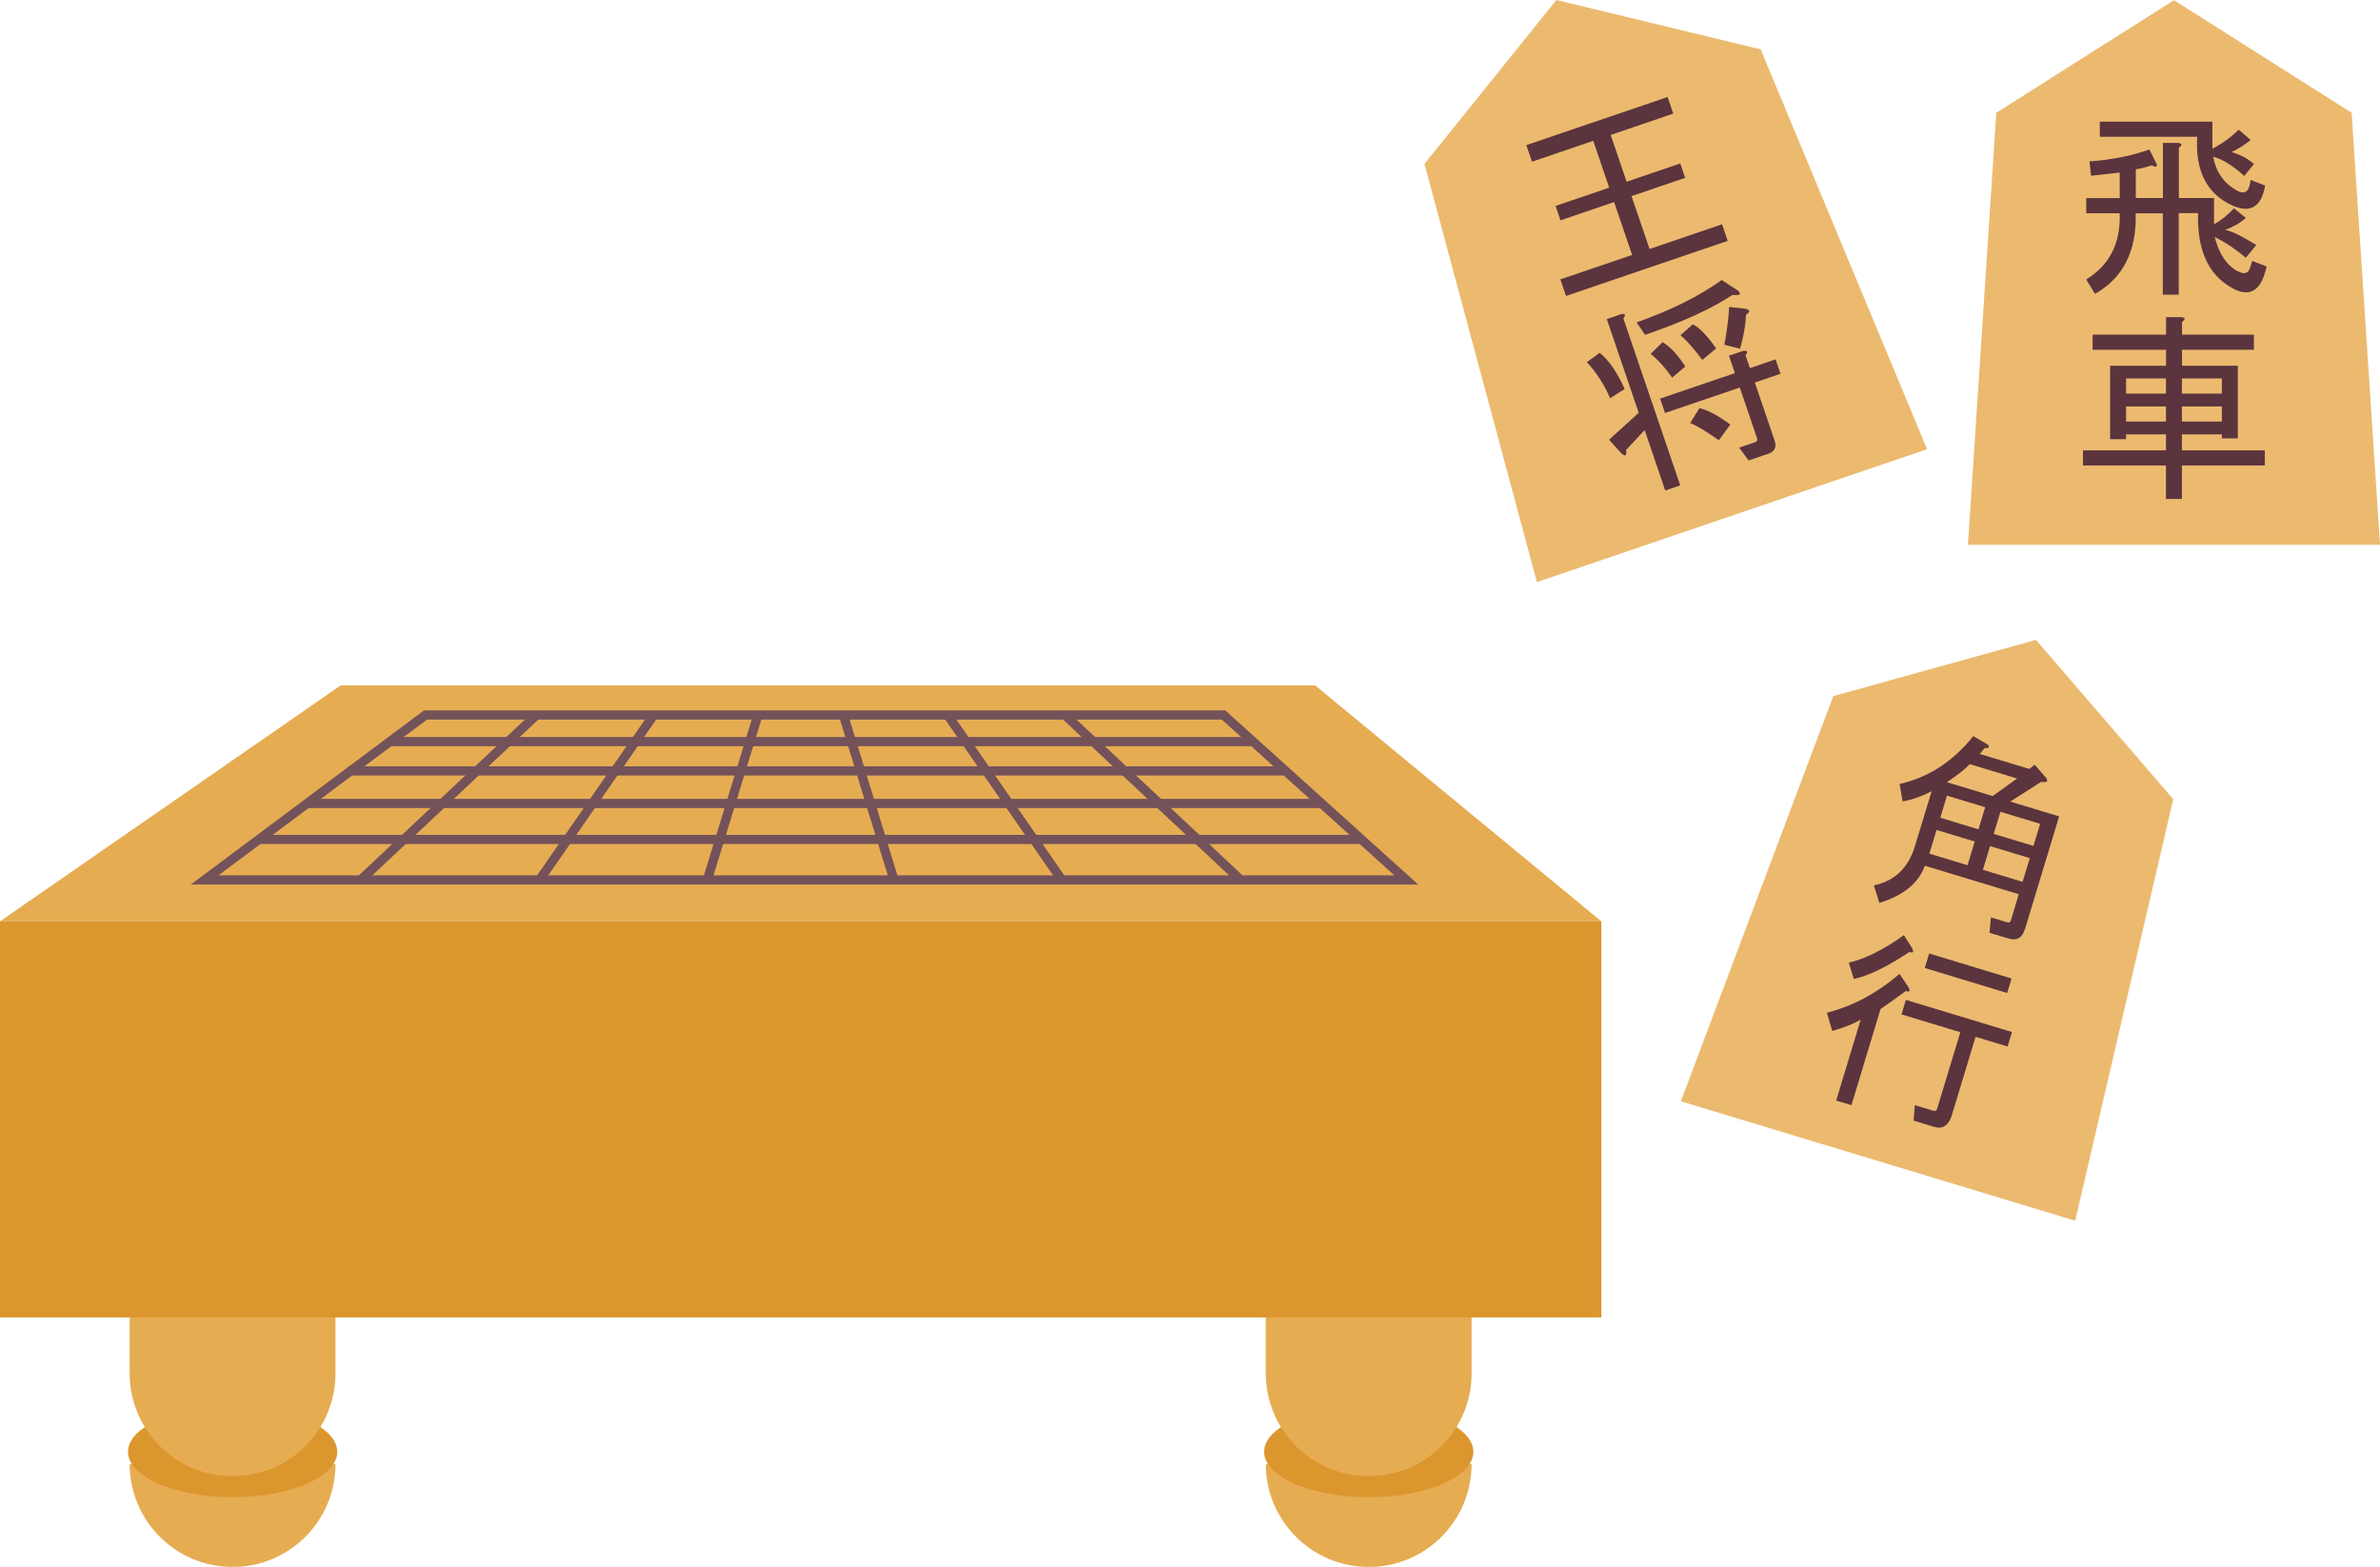 <?xml version="1.0" encoding="UTF-8"?>
<svg id="_レイヤー_1" data-name="レイヤー 1" xmlns="http://www.w3.org/2000/svg" viewBox="0 0 228.15 150.21">
  <defs>
    <style>
      .cls-1 {
        fill: none;
        stroke: #73525a;
        stroke-miterlimit: 10;
        stroke-width: .88px;
      }

      .cls-2 {
        fill: #ebba6f;
      }

      .cls-3 {
        fill: #e6ac52;
      }

      .cls-4 {
        fill: #5b343d;
      }

      .cls-5 {
        fill: #dc962e;
      }
    </style>
  </defs>
  <g>
    <g>
      <g>
        <path class="cls-3" d="M32.16,140.34c0,5.45-4.41,9.87-9.86,9.87h0c-5.45,0-9.87-4.42-9.87-9.87h19.73Z"/>
        <path class="cls-5" d="M32.33,139.17c0,2.4-4.49,4.35-10.03,4.35s-10.03-1.95-10.03-4.35,4.49-4.34,10.03-4.34,10.03,1.94,10.03,4.34Z"/>
        <path class="cls-3" d="M32.16,131.65c0,5.45-4.41,9.86-9.86,9.86h0c-5.45,0-9.87-4.41-9.87-9.86v-10.7c0-5.45,4.42-9.86,9.87-9.86h0c5.45,0,9.86,4.41,9.86,9.86v10.7Z"/>
      </g>
      <g>
        <path class="cls-3" d="M141.07,140.34c0,5.45-4.41,9.87-9.86,9.87h0c-5.45,0-9.87-4.42-9.87-9.87h19.73Z"/>
        <path class="cls-5" d="M141.24,139.17c0,2.4-4.49,4.35-10.03,4.35s-10.03-1.95-10.03-4.35,4.49-4.34,10.03-4.34,10.03,1.94,10.03,4.34Z"/>
        <path class="cls-3" d="M141.07,131.65c0,5.45-4.41,9.86-9.86,9.86h0c-5.45,0-9.87-4.41-9.87-9.86v-10.7c0-5.45,4.42-9.86,9.87-9.86h0c5.45,0,9.86,4.41,9.86,9.86v10.7Z"/>
      </g>
      <g>
        <polygon class="cls-3" points="153.51 88.32 0 88.32 32.65 65.71 126.08 65.71 153.51 88.32"/>
        <rect class="cls-5" x="0" y="88.32" width="153.51" height="37.97"/>
      </g>
    </g>
    <g>
      <line class="cls-1" x1="34.58" y1="84.35" x2="51.43" y2="68.54"/>
      <line class="cls-1" x1="51.72" y1="84.35" x2="62.67" y2="68.54"/>
      <line class="cls-1" x1="67.78" y1="84.43" x2="72.66" y2="68.54"/>
    </g>
    <g>
      <line class="cls-1" x1="118.93" y1="84.35" x2="102.08" y2="68.54"/>
      <line class="cls-1" x1="101.79" y1="84.35" x2="90.84" y2="68.54"/>
      <line class="cls-1" x1="85.7" y1="84.35" x2="80.85" y2="68.54"/>
    </g>
    <polygon class="cls-1" points="117.29 68.54 40.79 68.54 19.62 84.35 134.81 84.35 117.29 68.54"/>
    <line class="cls-1" x1="24.82" y1="80.47" x2="130.51" y2="80.47"/>
    <line class="cls-1" x1="29.45" y1="77.02" x2="126.68" y2="77.02"/>
    <line class="cls-1" x1="33.37" y1="73.9" x2="123.22" y2="73.9"/>
    <line class="cls-1" x1="37.38" y1="71.09" x2="120.11" y2="71.09"/>
  </g>
  <g>
    <polygon class="cls-2" points="184.73 43.06 147.33 55.8 136.55 15.71 149.2 0 168.78 4.73 184.73 43.06"/>
    <g>
      <path class="cls-4" d="M154.4,12.93l1.53,4.49,5.14-1.75.47,1.38-5.14,1.75,1.73,5.07,6.95-2.37.54,1.59-15.5,5.28-.54-1.59,6.88-2.34-1.73-5.07-5.14,1.75-.47-1.38,5.14-1.75-1.53-4.49-5.87,2-.54-1.59,13.54-4.61.54,1.59-6.01,2.05Z"/>
      <path class="cls-4" d="M155.42,43.45l-1.17-1.3,2.84-2.58-3.06-8.98,1.37-.47c.4-.08.48.05.22.41l5.45,16-1.44.49-1.97-5.79-1.78,1.9c.08.57-.07.67-.45.32ZM154.34,38.16c-.54-1.27-1.28-2.42-2.22-3.44l1.23-.9c.89.72,1.68,1.88,2.39,3.47l-1.39.88ZM167.11,33.65c.4-.08.47.05.22.41l.42,1.23,2.46-.84.47,1.38-2.46.84,1.9,5.57c.21.63,0,1.05-.62,1.26l-1.88.64-.9-1.23,1.52-.52c.19-.06.26-.19.19-.39l-1.65-4.85-7.17,2.44-.47-1.38,7.17-2.44-.57-1.67,1.38-.47ZM157.69,32.09l-.8-1.18c3.36-1.2,6.08-2.56,8.15-4.07l1.55,1.01c.39.36.22.49-.51.42-2.02,1.34-4.82,2.61-8.39,3.83ZM160.3,36.21c-.63-.92-1.32-1.68-2.07-2.29l1.15-1.12c.74.45,1.47,1.22,2.17,2.33l-1.25,1.07ZM164.77,42.2c-1.13-.8-2.05-1.35-2.74-1.65l.88-1.43c.83.2,1.81.73,2.96,1.58l-1.1,1.5ZM163.19,34.5c-.88-1.16-1.57-1.94-2.1-2.36l1.18-1.05c.65.32,1.39,1.09,2.24,2.31l-1.32,1.1ZM167.38,30.16c-.06,1.1-.25,2.19-.58,3.27l-1.5-.38c.23-1.21.39-2.42.46-3.63l1.6.18c.42.13.42.31.03.56Z"/>
    </g>
  </g>
  <g>
    <polygon class="cls-2" points="228.15 52.22 188.65 52.22 191.37 10.81 208.4 .02 225.43 10.81 228.15 52.22"/>
    <g>
      <path class="cls-4" d="M208.86,20.45v7.8h-1.53v-7.8h-2.6c.1,3.62-1.2,6.19-3.9,7.72l-.84-1.38c2.24-1.38,3.31-3.49,3.21-6.35h-3.21v-1.45h3.21v-2.45c-.92.1-1.84.2-2.75.31l-.15-1.38c2.14-.15,4.05-.53,5.74-1.14l.69,1.37c.1.31-.05.36-.46.15-.66.21-1.17.33-1.53.38v2.75h2.6v-5.28h1.45c.41.05.43.2.08.46v4.82h3.37v2.52c.66-.36,1.3-.87,1.91-1.53l1.14.92c-.51.46-1.17.84-1.99,1.15.61.1,1.61.59,2.99,1.45l-1,1.22c-.97-.82-1.96-1.48-2.98-1.99.41,1.63,1.15,2.73,2.22,3.29.61.31.99.2,1.15-.31l.23-.69,1.38.54-.15.54c-.56,1.94-1.66,2.42-3.29,1.45-2.2-1.28-3.24-3.65-3.14-7.11h-1.84ZM210.62,13.11h-9.33v-1.45h10.79v2.6c.97-.51,1.81-1.12,2.52-1.83l1.15.99c-.71.56-1.32.94-1.84,1.15.87.26,1.58.64,2.15,1.15l-.92,1.15c-1.12-1.02-2.12-1.63-2.98-1.84.26,1.43.99,2.5,2.22,3.21.71.41,1.15.2,1.3-.61l.08-.38,1.38.54c-.36,2.04-1.4,2.68-3.14,1.91-2.45-1.12-3.57-3.31-3.37-6.58Z"/>
      <path class="cls-4" d="M200.6,33.53v-1.45h7.04v-1.68h1.45c.41.05.44.2.08.46v1.22h6.89v1.45h-6.89v1.53h5.35v6.96h-1.53v-.38h-3.83v1.53h7.95v1.45h-7.95v3.21h-1.53v-3.21h-7.95v-1.45h7.95v-1.53h-3.82v.46h-1.53v-7.04h5.36v-1.53h-7.04ZM203.81,37.73h3.82v-1.45h-3.82v1.45ZM203.81,40.41h3.82v-1.45h-3.82v1.45ZM209.16,37.73h3.83v-1.45h-3.83v1.45ZM209.16,40.41h3.83v-1.45h-3.83v1.45Z"/>
    </g>
  </g>
  <g>
    <polygon class="cls-2" points="198.93 117.02 161.13 105.57 175.74 66.73 195.17 61.34 208.33 76.61 198.93 117.02"/>
    <g>
      <path class="cls-4" d="M194.1,89.08c-.25.83-.77,1.13-1.55.89l-1.83-.55.13-1.48,1.54.47c.2.06.33,0,.38-.2l.75-2.49-9-2.73c-.61,1.68-2.07,2.86-4.36,3.56l-.53-1.68c1.99-.41,3.3-1.66,3.94-3.76l1.6-5.27c-.89.48-1.82.81-2.78.99l-.29-1.68c2.74-.61,5.1-2.13,7.06-4.58l1.43.83c.14.26.03.36-.33.3l-.49.57,4.76,1.44.52-.4,1.13,1.3c.17.32,0,.43-.5.33l-2.97,1.9,4.68,1.42-3.28,10.83ZM193.37,74.63l-4.54-1.38c-.47.5-1.2,1.07-2.2,1.73l4.39,1.33,2.35-1.69ZM190.3,77.38l-3.66-1.11-.64,2.12,3.66,1.11.64-2.12ZM189.3,80.67l-3.66-1.11-.69,2.27,3.66,1.11.69-2.27ZM191.76,77.82l-.64,2.12,3.81,1.15.64-2.12-3.81-1.15ZM190.77,81.11l-.69,2.27,3.81,1.15.69-2.27-3.81-1.15Z"/>
      <path class="cls-4" d="M177.48,105.94l-1.46-.44,2.35-7.76c-.65.39-1.56.76-2.73,1.09l-.51-1.75c2.48-.63,4.8-1.87,6.96-3.72l.88,1.31c.16.37.07.48-.26.32-.82.6-1.63,1.18-2.44,1.74l-2.79,9.22ZM177.71,93.86l-.48-1.58c1.6-.37,3.36-1.25,5.28-2.64l.81,1.28c.15.37.06.47-.26.32-2.08,1.39-3.85,2.27-5.35,2.61ZM182.28,97.24l.42-1.39,10.17,3.08-.42,1.39-3.07-.93-2.26,7.47c-.31,1.03-.88,1.41-1.71,1.16l-1.97-.6.12-1.48,1.76.53c.2.06.32,0,.38-.2l2.22-7.32-5.64-1.71ZM192.83,93.8l-.42,1.39-7.9-2.4.42-1.39,7.9,2.4Z"/>
    </g>
  </g>
</svg>